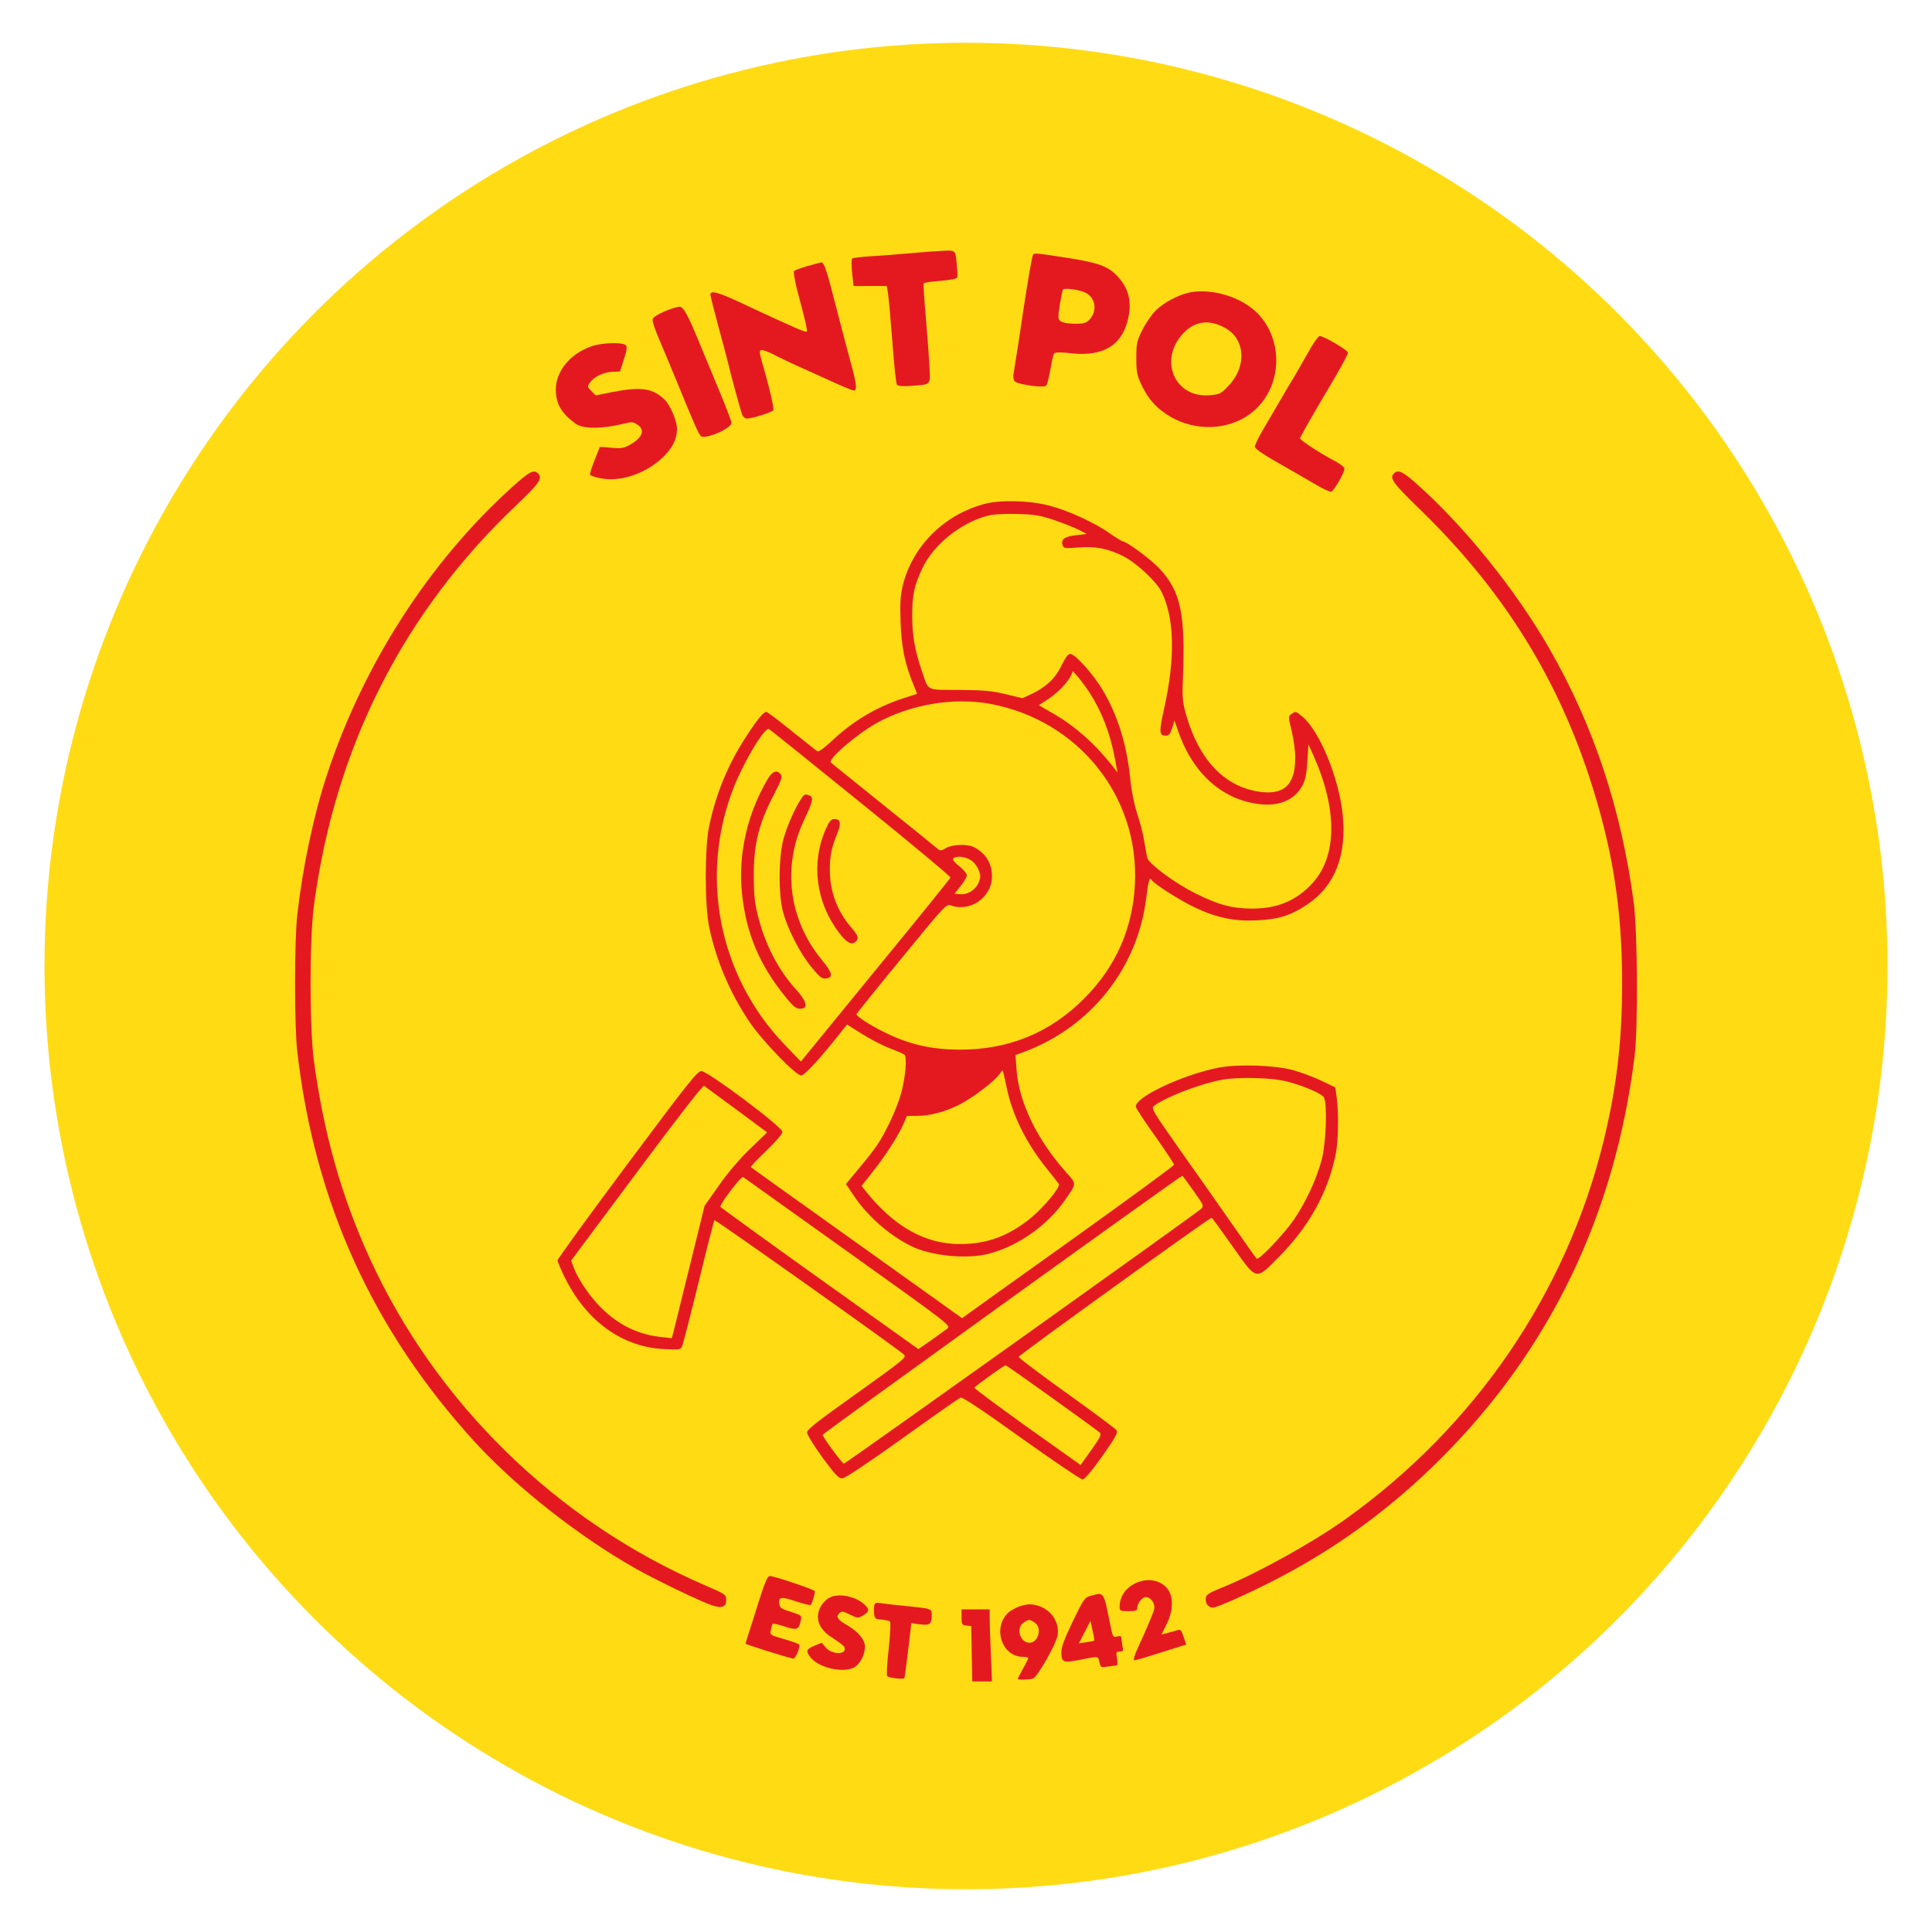 <svg width="1100" height="1100" xmlns="http://www.w3.org/2000/svg" version="1.0" preserveAspectRatio="xMidYMid meet">
 <g>
  <title>Layer 1</title>
  <ellipse fill="#FFDB14" cx="550" cy="550" id="svg_25" rx="524.667" ry="525.665"/>
  <g id="svg_23">
   <g id="svg_24" transform="translate(0, 1050) scale(0.1, -0.1)" fill="#000000">
    <path id="svg_26" d="m5334.679,9069.777c-30,-1 -106,-8 -169,-13c-62,-6 -157,-13 -210,-16c-53,-3 -100,-9 -104,-13c-4,-5 -4,-41 0,-82l8,-74l95,0l94,0l7,-40c4,-22 15,-146 25,-275c9,-129 21,-240 26,-247c7,-8 31,-10 76,-7c125,10 115,-2 108,127c-3,62 -13,188 -21,281c-8,93 -13,172 -10,176c3,4 45,11 95,14c55,5 93,12 95,19c3,7 1,44 -3,82c-8,79 -2,75 -112,68z" fill="#E41920"/>
    <path id="svg_27" d="m5881.679,9049.777c-6,-10 -29,-141 -57,-328c-17,-119 -32,-214 -55,-357c-2,-14 2,-31 9,-37c21,-18 164,-37 177,-24c7,7 17,49 25,94c7,45 17,86 22,91c6,6 43,6 95,0c180,-20 286,42 323,187c26,104 7,184 -62,255c-52,54 -105,73 -281,101c-175,27 -190,29 -196,18zm300,-217c57,-29 67,-104 21,-153c-18,-19 -32,-23 -83,-23c-36,0 -69,6 -80,14c-17,12 -17,18 -6,92c7,43 15,83 18,88c8,12 96,0 130,-18z" fill="#E41920"/>
    <path id="svg_28" d="m4599.679,8985.777c-38,-11 -74,-24 -79,-29c-4,-4 4,-54 19,-112c49,-184 59,-228 53,-233c-3,-3 -34,8 -69,24c-35,16 -84,38 -109,49c-25,11 -108,50 -185,86c-140,66 -185,78 -185,52c0,-8 21,-90 46,-183c25,-92 49,-184 54,-203c13,-59 71,-270 80,-296c5,-13 17,-24 27,-24c34,1 147,37 151,48c4,13 -17,108 -48,217c-34,117 -35,125 -16,125c9,0 38,-11 64,-24c26,-14 79,-39 117,-57c39,-17 128,-58 199,-90c71,-33 135,-59 142,-59c21,0 17,33 -16,155c-16,61 -55,206 -85,323c-53,208 -68,253 -83,251c-4,0 -38,-9 -77,-20z" fill="#E41920"/>
    <path id="svg_29" d="m6777.679,8835.777c-64,-12 -152,-58 -198,-104c-23,-23 -57,-73 -76,-111c-31,-63 -34,-76 -34,-159c0,-77 4,-99 27,-148c38,-80 78,-128 144,-172c178,-118 416,-90 540,62c133,162 108,414 -53,541c-95,74 -236,111 -350,91zm198,-203c115,-64 124,-219 20,-328c-43,-46 -50,-50 -107,-55c-199,-18 -294,198 -154,350c67,73 149,84 241,33z" fill="#E41920"/>
    <path id="svg_30" d="m3784.679,8727.777c-41,-18 -66,-34 -69,-46c-2,-10 11,-50 27,-89c17,-39 65,-154 107,-256c108,-264 126,-303 140,-319c22,-23 175,42 175,75c0,8 -28,81 -61,162c-34,81 -84,201 -111,267c-73,180 -100,230 -123,232c-11,0 -49,-11 -85,-26z" fill="#E41920"/>
    <path id="svg_31" d="m7445.679,8488.777c-30,-53 -65,-113 -76,-132c-12,-19 -47,-78 -77,-130c-30,-52 -76,-130 -102,-174c-25,-43 -46,-86 -46,-95c0,-15 53,-49 204,-134c28,-16 89,-51 135,-78c46,-28 90,-48 96,-45c16,6 75,108 75,130c0,9 -21,26 -47,40c-88,46 -208,124 -206,134c2,10 74,136 195,340c43,73 78,139 78,147c0,14 -137,95 -161,95c-8,0 -39,-44 -68,-98z" fill="#E41920"/>
    <path id="svg_32" d="m3368.679,8528.777c-122,-42 -204,-142 -204,-246c0,-81 30,-134 111,-194c43,-32 150,-32 281,0c40,10 50,9 72,-6c49,-31 27,-80 -53,-121c-27,-14 -48,-16 -98,-11c-35,4 -63,5 -63,4c0,-2 -14,-36 -30,-76c-16,-41 -28,-78 -25,-82c3,-5 30,-14 61,-20c112,-23 260,28 357,123c53,52 77,103 77,160c0,41 -38,132 -68,162c-68,68 -134,78 -301,46l-94,-19l-25,25c-22,22 -23,26 -9,46c22,34 77,61 127,63l45,2l22,68c17,50 20,71 12,81c-16,19 -134,16 -195,-5z" fill="#E41920"/>
    <path id="svg_33" d="m2912.679,7723.777c-469,-424 -844,-1007 -1050,-1632c-77,-232 -140,-532 -170,-800c-17,-153 -17,-633 0,-780c98,-855 429,-1584 1009,-2220c236,-258 593,-539 920,-724c112,-63 358,-182 430,-207c58,-20 83,-11 83,31c0,29 -6,33 -125,84c-839,363 -1526,1033 -1904,1859c-161,351 -262,710 -318,1122c-26,192 -26,697 0,890c120,899 508,1665 1150,2275c136,129 153,155 125,183c-24,24 -48,11 -150,-81z" fill="#E41920"/>
    <path id="svg_34" d="m7936.679,7804.777c-27,-27 -8,-54 154,-211c453,-441 762,-927 954,-1505c135,-409 191,-754 191,-1187c0,-331 -31,-593 -106,-900c-212,-865 -731,-1624 -1470,-2152c-185,-132 -502,-308 -700,-388c-86,-35 -95,-42 -95,-69c0,-26 18,-46 40,-46c24,0 181,70 339,150c356,181 674,412 961,700c621,620 991,1390 1102,2290c20,162 17,710 -5,875c-71,533 -228,1006 -480,1445c-192,335 -487,701 -760,942c-77,68 -102,79 -125,56z" fill="#E41920"/>
    <path id="svg_35" d="m5604.679,7630.777c-232,-62 -413,-244 -466,-470c-12,-53 -15,-100 -11,-204c5,-141 24,-234 71,-350l23,-57l-71,-23c-157,-50 -294,-131 -414,-245c-44,-41 -76,-64 -83,-59c-7,4 -72,56 -146,115c-74,60 -139,109 -144,109c-17,0 -50,-40 -115,-140c-102,-156 -171,-321 -211,-510c-26,-123 -26,-459 1,-580c41,-189 115,-364 225,-530c70,-106 266,-310 298,-310c20,0 112,101 241,265l20,25l86,-54c48,-30 119,-67 159,-82c40,-15 76,-31 82,-36c16,-14 5,-135 -20,-223c-26,-90 -86,-218 -138,-295c-17,-25 -63,-84 -103,-131l-72,-87l44,-66c78,-116 198,-222 322,-285c113,-58 320,-79 447,-46c165,43 328,157 430,300c72,103 72,95 11,163c-167,187 -270,400 -283,586l-6,82l49,18c382,143 648,479 696,880c12,100 18,120 33,96c13,-20 158,-113 238,-151c127,-61 229,-82 356,-76c128,6 198,28 294,94c153,103 221,280 197,509c-22,209 -131,474 -229,557c-37,31 -41,32 -64,14c-17,-12 -17,-17 3,-97c11,-47 20,-114 20,-149c0,-160 -66,-219 -215,-194c-194,33 -335,185 -407,438c-19,68 -22,97 -18,195c15,378 -11,503 -132,635c-45,49 -187,155 -208,155c-5,0 -38,20 -74,45c-92,65 -240,132 -352,161c-113,28 -274,32 -364,8zm398,-92c50,-17 113,-42 139,-55l46,-24l-60,-7c-66,-7 -88,-23 -78,-56c6,-19 12,-20 88,-14c100,8 167,-5 255,-48c75,-37 189,-143 220,-203c74,-148 80,-374 16,-663c-30,-134 -29,-157 6,-157c21,0 27,7 39,43l13,43l23,-65c84,-240 254,-390 469,-412c111,-11 196,28 238,109c16,31 23,68 27,137l6,95l28,-62c138,-308 136,-574 -5,-728c-90,-99 -200,-145 -341,-145c-114,0 -194,21 -322,85c-123,61 -272,172 -279,207c-2,13 -9,55 -16,93c-6,39 -24,108 -40,155c-17,53 -32,127 -39,195c-20,198 -70,361 -156,507c-52,89 -158,208 -186,208c-12,0 -27,-20 -49,-64c-35,-74 -87,-123 -169,-163l-55,-25l-95,23c-80,19 -123,23 -264,24c-193,1 -173,-9 -213,108c-39,113 -55,204 -55,312c0,119 11,174 58,273c62,132 212,254 364,297c38,10 89,14 174,12c103,-3 133,-8 213,-35zm200,-981c71,-110 118,-232 146,-381l14,-75l-31,40c-100,126 -214,227 -341,299l-76,44l49,32c55,35 115,97 134,137l11,25l29,-33c16,-19 45,-58 65,-88zm-561,-66c501,-95 846,-528 820,-1028c-13,-251 -109,-468 -286,-646c-195,-198 -435,-296 -716,-294c-150,1 -270,27 -397,86c-90,41 -191,104 -186,117c2,4 117,148 257,318c239,292 255,310 278,301c111,-42 236,45 236,164c0,76 -35,132 -103,167c-36,19 -122,16 -158,-5c-28,-17 -33,-17 -49,-4c-10,9 -148,121 -308,249c-159,128 -294,237 -299,241c-20,18 144,160 258,224c193,108 443,150 653,110zm-739,-564c282,-228 511,-419 509,-424c-2,-6 -194,-244 -428,-529l-424,-519l-92,96c-378,393 -489,968 -287,1473c62,152 175,339 198,324c7,-4 243,-193 524,-421zm632,-330c14,-10 31,-34 38,-53c12,-30 11,-40 -1,-71c-18,-41 -64,-70 -107,-65l-30,3l35,44c19,24 35,51 35,61c0,9 -18,31 -40,49c-44,35 -49,47 -22,54c26,7 64,-2 92,-22zm195,-1281c32,-163 113,-326 234,-475c31,-38 60,-76 65,-83c10,-17 -83,-130 -159,-193c-126,-103 -251,-149 -403,-149c-199,0 -374,98 -535,298l-26,33l68,87c74,94 143,202 172,270l18,42l57,0c74,0 161,23 244,65c73,37 207,139 228,175c7,12 15,20 16,18c2,-1 11,-41 21,-88z" fill="#E41920"/>
    <path id="svg_36" d="m4370.679,6063.777c-117,-199 -169,-429 -146,-651c23,-225 99,-406 247,-588c45,-56 61,-68 84,-68c48,0 39,41 -23,109c-99,109 -173,249 -215,410c-20,77 -25,122 -26,226c-2,187 27,307 116,477c42,81 48,100 37,113c-22,27 -48,17 -74,-28z" fill="#E41920"/>
    <path id="svg_37" d="m4562.679,5953.777c-36,-53 -79,-152 -100,-224c-30,-103 -32,-322 -4,-423c26,-98 98,-237 161,-313c47,-57 61,-68 83,-65c43,5 37,32 -22,104c-191,231 -229,534 -101,802c48,101 54,126 29,136c-25,10 -31,7 -46,-17z" fill="#E41920"/>
    <path id="svg_38" d="m4701.679,5779.777c-85,-194 -57,-415 75,-590c43,-56 70,-72 93,-53c23,19 18,35 -25,85c-78,90 -120,204 -120,324c0,81 9,126 42,208c24,58 19,83 -15,83c-20,0 -29,-11 -50,-57z" fill="#E41920"/>
    <path id="svg_39" d="m6940.679,4421.777c-207,-40 -487,-172 -473,-225c2,-10 52,-85 111,-168c58,-82 106,-155 106,-160c0,-6 -260,-196 -577,-423c-318,-227 -590,-421 -604,-432l-26,-19l-599,428c-329,235 -601,429 -604,432c-3,2 37,44 88,93c55,53 92,96 92,108c0,28 -424,345 -461,346c-23,0 -73,-63 -423,-532c-218,-292 -396,-538 -396,-545c0,-8 16,-46 35,-86c123,-257 329,-408 572,-420c90,-4 93,-4 103,19c5,13 48,178 94,367c46,189 86,345 89,348c5,5 1044,-732 1079,-765c17,-15 0,-29 -267,-220c-225,-160 -285,-207 -285,-224c1,-12 40,-76 88,-142c72,-98 93,-120 113,-119c15,0 141,84 341,227c174,125 324,230 333,233c10,4 132,-77 345,-230c182,-130 339,-236 349,-236c11,0 51,46 111,131c74,104 91,135 83,148c-5,9 -133,104 -284,212c-151,108 -274,201 -274,207c0,9 1086,792 1099,792c2,0 55,-72 117,-160c141,-200 132,-198 262,-67c175,175 284,372 328,592c14,71 17,236 5,318l-8,59l-81,39c-45,21 -118,48 -162,60c-107,28 -309,34 -419,14zm389,-80c96,-25 196,-68 208,-90c20,-37 13,-249 -11,-349c-27,-108 -92,-249 -161,-349c-58,-83 -200,-232 -211,-220c-4,4 -66,91 -137,193c-71,102 -205,293 -298,424c-159,226 -167,240 -149,253c66,50 261,125 384,148c93,18 290,13 375,-10zm-3136,-160l174,-129l-94,-91c-59,-56 -127,-135 -179,-209l-83,-118l-84,-341c-46,-188 -88,-358 -93,-377l-10,-36l-70,8c-135,16 -252,78 -352,186c-59,64 -116,152 -138,213l-13,35l374,502c233,313 377,498 383,493c6,-4 89,-66 185,-136zm635,-810c586,-419 587,-419 564,-437c-13,-9 -55,-40 -93,-67l-71,-49l-562,401c-309,221 -563,405 -565,409c-5,14 118,176 129,170c6,-4 275,-196 598,-427zm1966,349c60,-84 61,-87 43,-104c-31,-29 -2023,-1450 -2033,-1450c-9,0 -119,148 -121,164c-1,6 2029,1469 2048,1475c1,1 30,-38 63,-85zm-804,-1180c142,-102 265,-191 272,-198c10,-10 0,-29 -49,-98l-61,-86l-304,216c-167,120 -302,220 -301,224c2,8 169,128 178,128c3,0 123,-84 265,-186z" fill="#E41920"/>
    <path id="svg_40" d="m4314.679,1364.777c-28,-90 -55,-176 -61,-192c-5,-16 -9,-30 -9,-31c0,-5 258,-85 272,-85c14,0 41,67 33,80c-3,4 -41,18 -86,31c-80,23 -81,23 -75,53c4,16 8,32 11,34c2,3 33,-4 67,-15c70,-23 82,-19 92,32c7,30 6,31 -56,51c-55,17 -63,23 -66,47c-5,39 13,41 97,12c40,-13 77,-22 81,-20c8,5 24,57 25,78c0,9 -228,86 -257,87c-13,0 -28,-35 -68,-162z" fill="#E41920"/>
    <path id="svg_41" d="m6481.679,1492.777c-66,-24 -107,-78 -107,-141c0,-23 3,-25 50,-25c41,0 50,3 50,18c0,26 28,62 49,62c29,0 54,-36 48,-68c-3,-15 -31,-83 -61,-150c-55,-119 -63,-142 -49,-142c3,0 71,20 149,45l143,45l-15,44c-15,44 -16,44 -47,34c-18,-5 -43,-12 -55,-15l-24,-6l26,52c33,63 42,127 26,175c-22,68 -105,101 -183,72z" fill="#E41920"/>
    <path id="svg_42" d="m6211.679,1414.777c-36,-10 -40,-15 -104,-147c-48,-100 -65,-146 -65,-175c1,-58 10,-62 106,-43c108,22 103,22 111,-14c7,-30 9,-31 44,-25c20,3 42,6 49,6c10,0 12,10 7,40c-6,37 -5,40 15,40c20,0 22,4 16,31c-3,17 -6,38 -6,46c0,11 -7,13 -24,9c-23,-6 -25,-2 -36,51c-43,211 -36,201 -113,181zm18,-256c-2,-2 -22,-6 -45,-9l-42,-6l33,64l33,64l12,-55c7,-30 11,-56 9,-58z" fill="#E41920"/>
    <path id="svg_43" d="m4729.679,1406.777c-33,-13 -65,-55 -71,-92c-9,-56 19,-102 87,-144c31,-20 60,-42 62,-48c18,-46 -72,-46 -108,-1l-21,25l-42,-17c-47,-20 -50,-30 -22,-66c49,-62 194,-93 254,-54c31,21 56,72 56,116c0,37 -38,83 -95,117c-61,35 -72,51 -52,71c14,14 19,14 61,-6c44,-22 46,-22 76,-5c36,22 37,34 7,62c-47,44 -139,65 -192,42z" fill="#E41920"/>
    <path id="svg_44" d="m4978.679,1363.777c-3,-8 -4,-30 -2,-49c3,-31 6,-33 43,-36c22,-2 44,-7 48,-11c4,-5 1,-75 -8,-156c-9,-81 -13,-151 -8,-155c11,-10 92,-20 97,-11c3,4 12,76 22,160l18,153l49,-7c57,-7 67,1 67,52c0,38 3,37 -155,53c-60,6 -122,13 -138,16c-18,4 -29,1 -33,-9z" fill="#E41920"/>
    <path id="svg_45" d="m5801.679,1352.777c-21,-8 -47,-22 -59,-33c-94,-85 -40,-253 82,-253c16,0 30,-3 30,-7c0,-3 -13,-30 -30,-60c-16,-29 -30,-55 -30,-58c0,-7 59,-6 86,1c25,7 132,195 141,247c11,71 -34,142 -106,166c-43,14 -67,13 -114,-3zm91,-92c42,-29 19,-114 -31,-114c-54,0 -79,83 -35,114c12,9 27,16 33,16c6,0 21,-7 33,-16z" fill="#E41920"/>
    <path id="svg_46" d="m5474.679,1292.777c0,-41 2,-45 28,-48l27,-3l3,-157l3,-158l56,0l56,0l-6,153c-4,83 -7,176 -7,205l0,52l-80,0l-80,0l0,-44z" fill="#E41920"/>
   </g>
  </g>
 </g>

</svg>